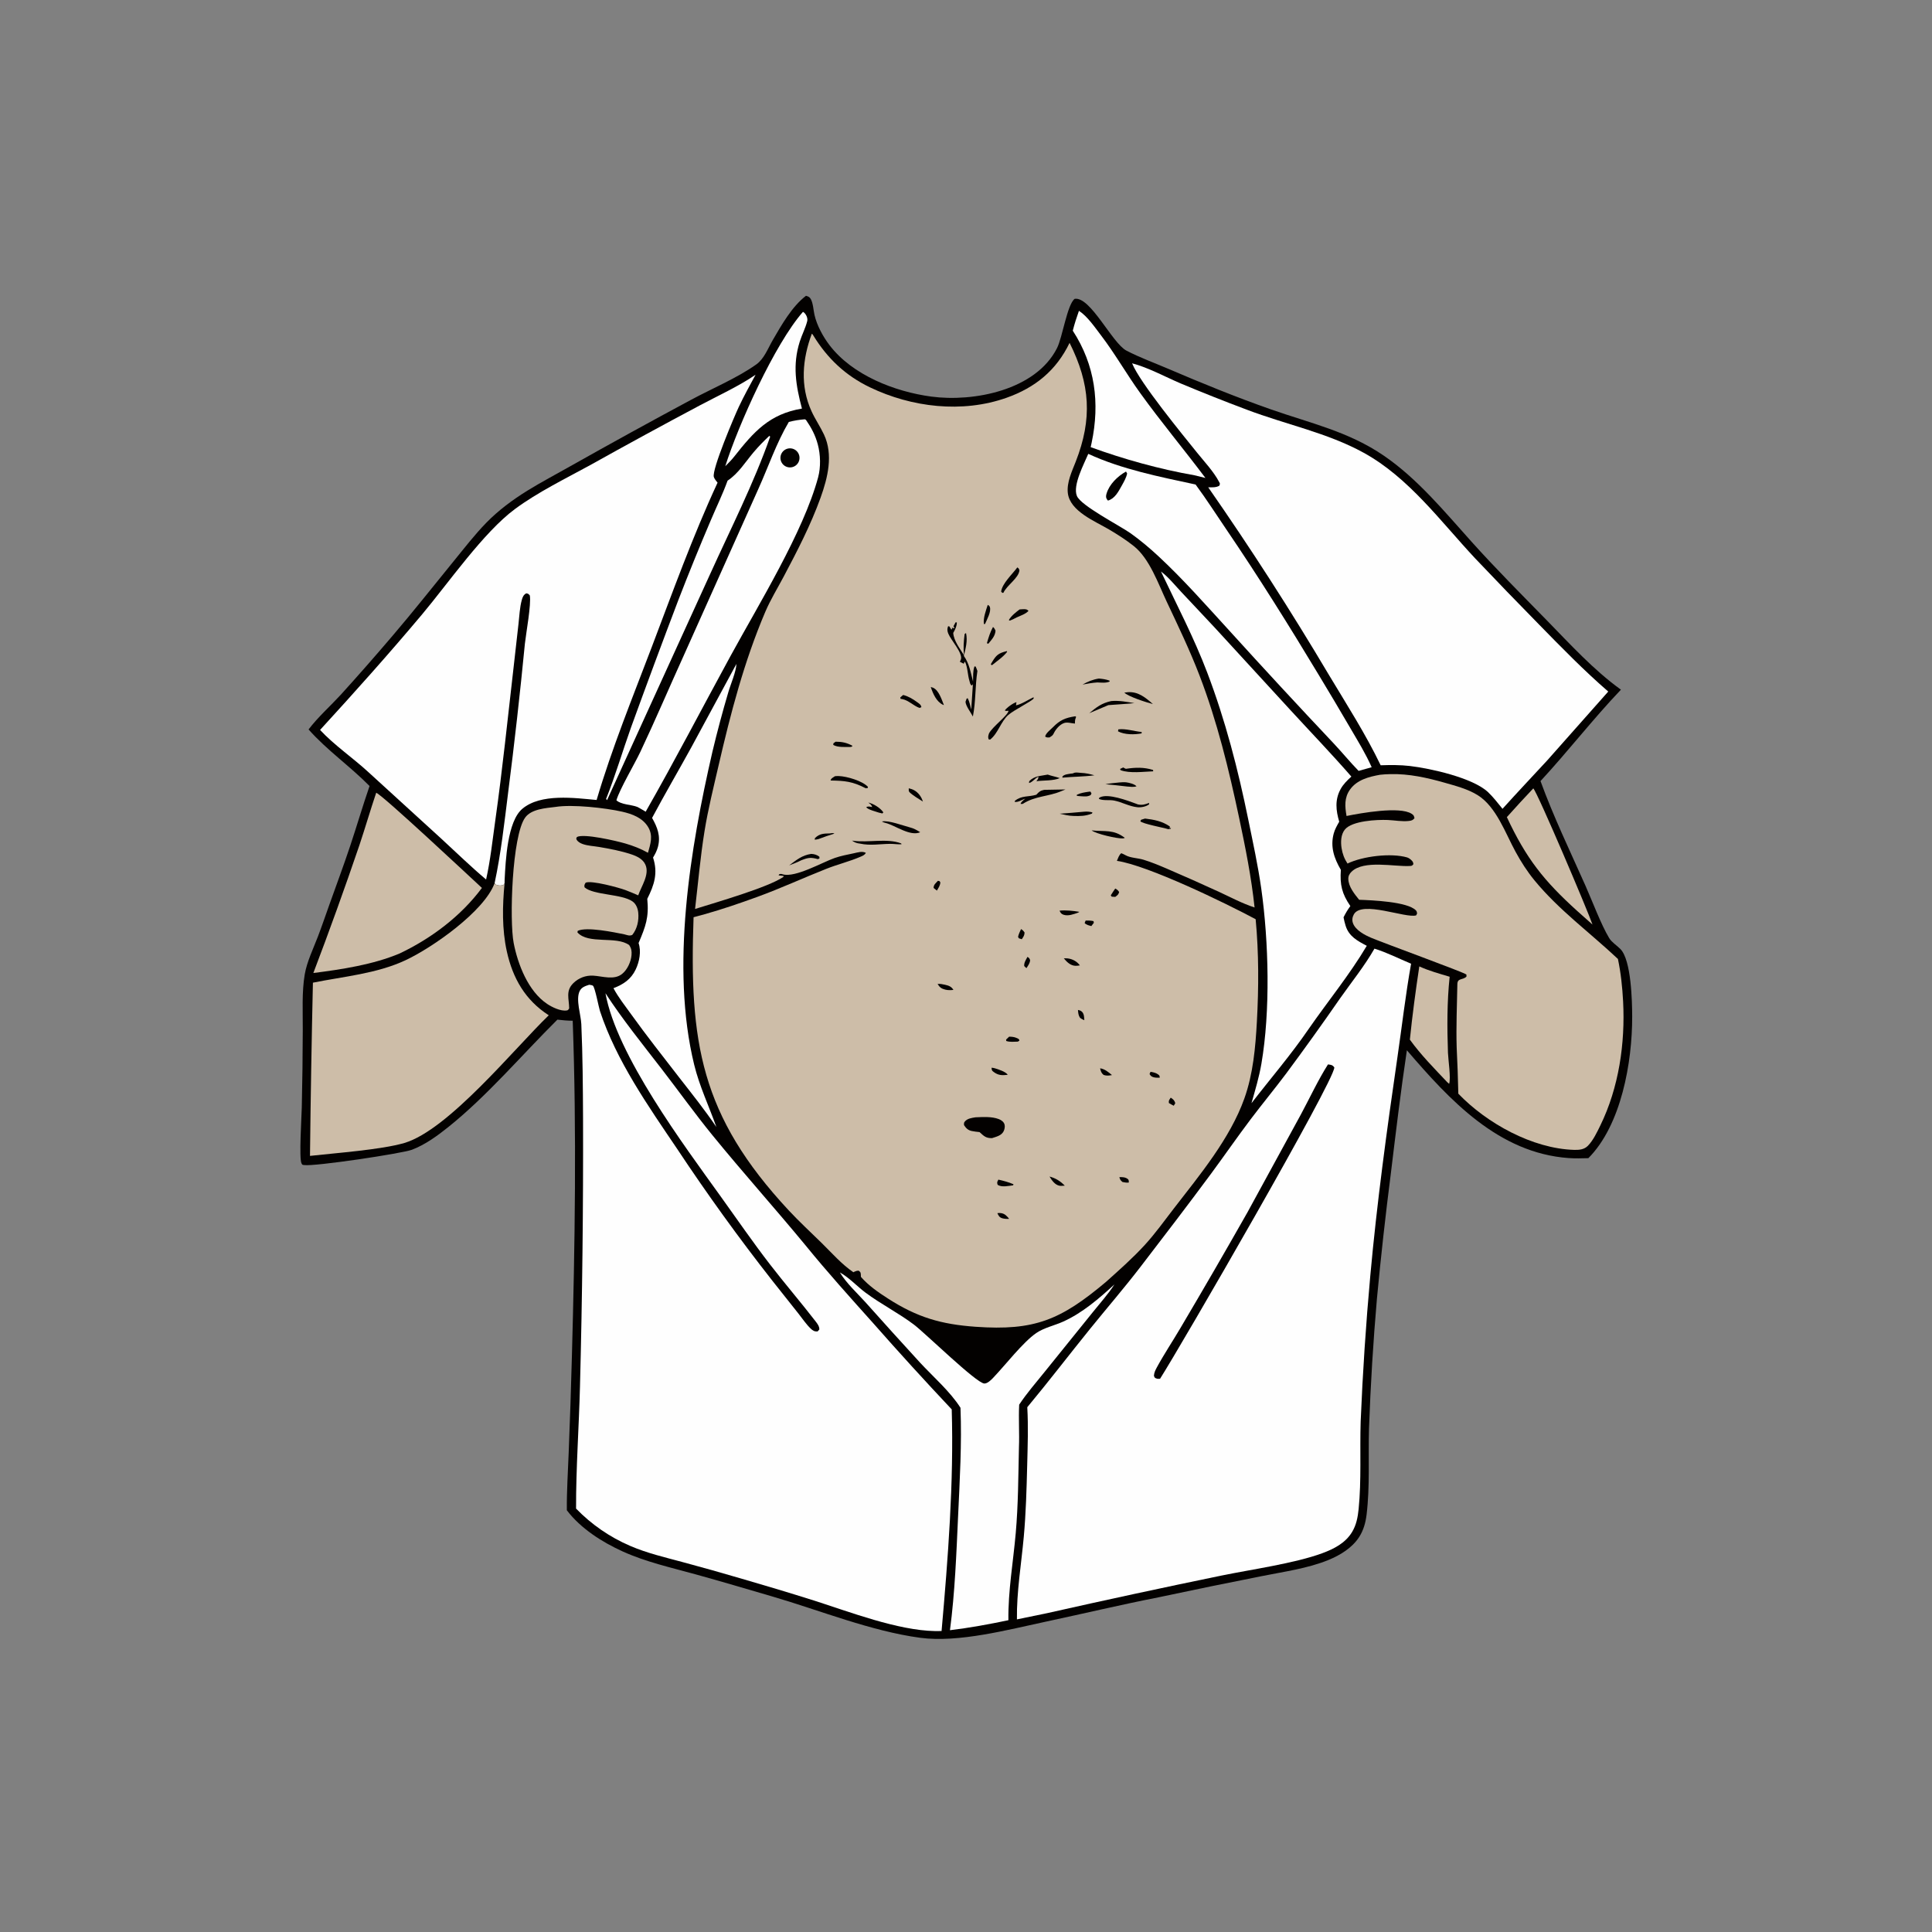 <?xml version="1.0" encoding="utf-8"?>
<!-- Generator: Adobe Illustrator 28.7.6, SVG Export Plug-In . SVG Version: 9.03 Build 56771)  -->
<svg version="1.1" id="Lager_1" xmlns="http://www.w3.org/2000/svg" xmlns:xlink="http://www.w3.org/1999/xlink" x="0px" y="0px"
	 viewBox="0 0 1588 1588" style="enable-background:new 0 0 1588 1588;" xml:space="preserve">
<rect x="0" y="0" width="1588" height="1588" fill="#808080" stroke="none"/>
<path style="fill:#030100;" d="M662.466,243.128c1.818,0.504,3.019,0.989,3.953,2.684c1.959,3.551,2.152,9.087,3.06,13.067
	c1.952,8.579,7.005,17.837,12.322,24.811c18.856,24.73,53.692,38.26,83.612,42.275c34.88,4.682,85.907-5.223,103.394-39.82
	c4.5-8.904,8.385-35.86,14.506-40.517c12.995-2.095,30.781,36.426,42.612,42.595c10.595,5.525,22.626,9.916,33.672,14.644
	c28.07,12.012,56.524,23.646,85.348,33.734c32.437,11.352,63.463,18.079,92.492,37.941c27.794,19.019,49.899,46.039,72.234,70.879
	c19.823,22.049,40.67,42.925,61.39,64.113c19.299,19.736,38.775,41.168,61.25,57.336c-22.942,24.069-43.463,50.679-66.093,75.128
	c10.579,29.109,24.389,57.758,36.981,86.075c5.415,12.18,12.907,32.189,19.482,43.021c2.118,3.492,6.434,6.098,9.284,9.046
	c8.892,9.194,9.571,43.122,9.599,55.463c0.081,37.49-8.985,89.232-36.03,116.349c-5.401,0.136-10.827,0.302-16.223-0.087
	c-57.648-4.155-97.715-47.604-132.936-88.604c-5.023,33.453-9.046,67.187-13.121,100.77c-4.41,34.366-8.239,68.796-11.486,103.292
	c-3.088,35.538-5.262,71.132-6.521,106.781c-0.659,23.412,0.822,47.526-1.985,70.784c-0.8,6.641-2.548,13.014-6.253,18.67
	c-5.77,8.81-15.497,14.724-25.06,18.645c-17.136,7.023-36.872,9.654-54.999,13.318c-28.243,5.575-56.444,11.362-84.6,17.359
	c-31.017,6.093-61.824,13.434-92.739,20.037c-31.108,6.643-71.772,17.477-103.219,13.261
	c-40.466-5.426-82.597-22.599-121.871-34.045c-20.91-6.093-41.824-12.327-62.818-18.119c-20.014-5.522-40.977-10.213-59.934-18.823
	c-16.931-7.69-34.497-18.859-45.861-33.836c-0.132-15.895,0.934-31.84,1.535-47.726c1.051-26.275,1.926-52.556,2.624-78.844
	c2.504-91.185,3.956-184.686,0.664-275.806c-4.243,0.029-8.388-0.428-12.598-0.881c-29.1,28.894-57.902,62.877-89.631,88.258
	c-9.018,7.214-19.025,14.555-29.91,18.671c-8.228,3.109-80.154,13.873-88.565,12.589c-1.563-0.239-1.434,0.025-2.222-1.442
	c-2.1-3.908,0.091-38.712,0.243-46.084c0.484-21.217,0.754-42.436,0.81-63.657c0.081-14.717-0.864-31.11,1.631-45.596
	c1.786-10.365,6.963-20.979,10.731-30.818c3.423-8.935,6.479-17.99,9.698-27c5.682-15.903,11.586-31.77,16.933-47.791
	c5.454-16.339,10.274-32.864,15.894-49.156c-15.982-16.255-35.015-29.438-50.122-46.501c7.655-10.103,17.837-19.169,26.456-28.52
	c14.448-15.938,28.641-32.099,42.581-48.483c17.254-20.158,33.662-41.025,50.446-61.578c8.625-10.561,17.071-21.542,26.594-31.313
	c9.995-10.252,21.698-18.919,33.855-26.433c11.514-7.116,23.573-13.412,35.339-20.107c32.784-18.481,65.758-36.618,98.921-54.41
	c17.223-9.283,38.294-18.094,53.909-29.263c6.364-4.551,9.54-13.216,13.375-19.83C642.312,267.199,650.989,251.878,662.466,243.128z
	"/>
<path style="fill:#CDBDA8;" d="M667.291,274.26c0.927,0.913,0.6,0.482,1.287,1.602c11.517,18.789,26.427,32.856,46.368,42.454
	c34.382,16.547,75.984,21.49,112.353,8.636c23.634-8.352,40.982-22.57,51.839-45.146c17.001,33.932,18.865,62.392,5.02,97.743
	c-3.097,7.906-7.444,16.959-6.47,25.636c1.692,15.075,22.584,23.305,34.024,30.089c6.978,4.139,13.977,8.579,20.31,13.65
	c12.865,10.3,19.937,30.717,26.853,45.397c9.449,20.059,19.073,40.047,27.025,60.76c14.617,38.077,24.172,77.352,32.606,117.163
	c5.189,24.499,10.047,48.703,12.693,73.641c-10.006-3.216-19.512-8.345-29.054-12.747c-14.367-6.612-28.817-13.038-43.35-19.276
	c-6.239-2.66-12.518-5.273-19.011-7.256c-4.431-1.352-10.675-1.428-14.568-3.626c-1.208-0.682-2.304-1.189-3.591-1.697
	c-1.869,1.467-2.652,4.161-3.596,6.285c25.504,3.736,89.442,34.754,114.052,47.976c2.629,27.731,2.54,56.355,1.016,84.14
	c-1.171,21.303-3.081,42.947-10.289,63.181c-11.77,33.045-36.827,63.077-58.051,90.541c-7.799,10.094-15.169,20.448-23.796,29.872
	c-9.95,10.869-20.994,20.596-31.953,30.42c-37.158,31.201-58.534,40.286-107.133,36.834c-28.25-2.005-47.897-7.684-72.016-23.196
	c-7.945-5.11-15.985-10.635-22.225-17.8c-0.017-0.667-0.019-1.335-0.079-1.999c-0.183-1.982-0.341-1.935-1.861-3.151
	c-1.298,0.079-1.991,0.234-3.205,0.797c-0.358,0.166-0.707,0.354-1.061,0.532c-9.655-6.58-17.747-15.888-26.056-24.038
	c-9.002-8.832-18.369-17.462-26.965-26.687c-72.9-78.237-81.931-138.581-78.326-241.078c3.053-0.795,6.098-1.619,9.134-2.472
	c14.407-4.061,28.902-9.022,42.978-14.137c19.305-7.014,38.062-15.689,57.169-23.238c9.086-3.59,18.834-5.958,27.773-9.804
	c1.943-0.836,3.512-1.393,4.555-3.25c-2.97-1.641-6.73-0.341-9.85,0.326c-5.224,1.115-10.733,2.126-15.776,3.894
	c-10.403,3.646-32.2,16.274-42.584,13.44c-1.487-0.406-1.377-0.499-3.002-0.091l-0.518,0.926l3.989,0.45l0.057,0.769
	c-12.71,8.723-55.35,20.954-72.695,26.402c2.5-21.325,4.336-42.666,7.763-63.89c2.925-18.105,7.357-35.796,11.472-53.645
	c9.934-43.091,21.07-85.858,38.474-126.658c4.234-9.923,10.023-19.347,15.08-28.892c11.133-21.011,22.308-42.554,30.375-64.972
	c5.907-16.415,10.589-35.297,2.798-51.893c-3.057-6.51-7.177-12.481-10.187-19.039C657.514,317.286,659.475,295.155,667.291,274.26z
	"/>
<path style="fill:#030100;" d="M801.802,918.366c6.191-0.233,13.264-0.765,19.132,1.465c2.019,0.768,4.097,2.196,4.725,4.379
	c0.512,1.779,0.06,4.1-0.775,5.713c-1.835,3.537-5.991,4.396-9.474,5.555c-5.011,0.119-6.705-1.675-10.278-4.956
	c-2.157-0.242-4.378-0.442-6.499-0.907c-3.055-0.67-4.62-2.332-6.281-4.851c0.026-1.31-0.233-1.835,0.667-2.908
	C795.197,919.26,798.657,918.897,801.802,918.366z"/>
<path style="fill:#030100;" d="M788.938,543.9c0.381-0.724,0.648-1.165,0.899-1.98c1.596-5.193-8.278-15.844-10.387-21.103
	c-0.884-2.201-1.041-3.852-0.15-6.107l1.028,0.154l1.647,2.714l1.279-1.971l-1.106,0.633l2.466,0.022l-0.92-1.548l1.805-3.247
	l0.974,0.175c-0.014,2.908-1.206,5.313-2.546,7.836c-0.133,0.253-0.282,0.496-0.423,0.744c0.481,6.591,5.488,12.898,8.898,18.42
	c-0.744-6.063-0.274-11.477,0.467-17.502l1.152-0.831c1.419,6.518-0.284,12.508-1.779,18.842c4.417,6.107,5.704,13.876,7.544,21.062
	c0.136-4.032-0.194-8.649,1.169-12.468l0.963,0.116c0.565,1.217,1.07,2.379,1.462,3.663c-1.937,12.401-1.261,25.093-3.72,37.428
	c-1.732-3.441-5.794-8.504-6.067-12.11l0.937-2.616l0.851-0.352c1.512,2.784,2.114,6.268,2.925,9.326
	c0.414-6.919,0.868-13.837,1.363-20.752l-1.092,1.073c-1.307-1.394-1.241-1.954-1.709-3.75c-1.551-4.869-1.461-11.471-3.722-15.926
	c-0.177,0.188-0.4,0.341-0.53,0.564c-0.206,0.357-0.309,0.765-0.462,1.148L788.938,543.9z"/>
<path style="fill:#030100;" d="M849.52,573.093l0.088,1.062c-2.104,2.543-16.198,9.458-20.779,13.453
	c-6.211,5.414-8.49,15.295-15.031,20.323l-1.242-0.288c-0.569-2.132-0.296-2.636,0.335-4.79c2.824-5.587,15.486-14.664,16.077-18.66
	c-1.346,0.178-1.785,0.285-3.094-0.195c1.484-2.289,6.915-6.188,9.596-6.865c-0.062,0.496-0.113,0.992-0.186,1.486
	c-0.057,0.388-0.138,0.772-0.206,1.157C839.735,578.784,845.091,575.151,849.52,573.093z"/>
<path style="fill:#030100;" d="M858.279,649.21l17.465-0.313l-1.123,0.465c-0.625,0.253-1.261,0.482-1.88,0.752
	c-11.046,4.806-21.731,3.948-32.14,10.657l-1.738,0.014c0.388-1.749,2.531-3.136,3.844-4.37c-2.717,0.994-5.725,3.103-8.653,2.698
	l0.138-0.887c5.623-4.544,11.161-3.038,17.609-5.004C853.98,650.825,855.061,649.837,858.279,649.21z"/>
<path style="fill:#030100;" d="M944.416,659.983l0.118,1.098c-2.433,1.937-6.707,2.753-9.774,2.411
	c-6.764-0.752-12.356-4.119-18.846-5.449c-4.193-0.861-8.717,0.287-12.676-1.366c0.431-1.264,0.036-0.907,1.073-1.402
	c6.677-3.181,22.247,2.663,29.291,5.263c0.56,0.207,1.118,0.42,1.673,0.64C938.855,661.948,941.059,661.218,944.416,659.983z"/>
<path style="fill:#030100;" d="M883.604,588.782l0.27-0.036l0.622,0.512c-0.603,1.397-0.873,2.469-0.935,3.976l-0.047,1.52
	c-0.934-0.13-1.876-0.239-2.808-0.386c-2.191-0.344-4.051-0.777-6.217-0.009c-3.56,1.265-6.794,5.114-8.359,8.438
	c-0.917,1.946-1.79,2.198-3.526,3.362c-1.681-0.012-2.073,0.216-3.539-0.718c0.448-2.781,4.441-5.701,6.389-7.693
	C871.136,591.931,875.68,589.974,883.604,588.782z"/>
<path style="fill:#030100;" d="M941.166,672.811c7.451,0.907,14.039,2.128,20.329,6.462l0.011,1.839l-0.034,0.051l0.943-0.979
	l-0.078,1.039l-2.143,0.305c-3.967-1.259-20.988-4.376-22.894-6.498l0.64-1.234L941.166,672.811z"/>
<path style="fill:#030100;" d="M686.34,637.981c1.079-0.087,2.086-0.14,3.167-0.102c6.585,0.223,19.354,3.953,23.903,8.869
	l-0.183,0.957l-1.7,0.171c-10.617-5.508-17.03-6.166-28.824-6.336C683.076,639.639,684.795,639.062,686.34,637.981z"/>
<path style="fill:#030100;" d="M700.26,690.896c0.282,0.045,0.563,0.095,0.845,0.135c12.558,1.816,27.849-2.255,39.585,2.196
	l0.354,0.721c-3.226,0.2-6.274-0.377-9.477-0.343c-8.432,0.085-16.204,1.614-24.573-0.178
	C704.11,693.091,702.656,692.551,700.26,690.896z"/>
<path style="fill:#030100;" d="M724.904,675.195c5.555-1.106,17.082,3.345,22.726,4.801c3.427,0.884,5.735,2.121,8.725,4.057
	c-8.289,3.635-20.382-5.55-28.236-7.576C726.858,676.153,726.019,675.933,724.904,675.195z"/>
<path style="fill:#030100;" d="M836.182,466.371c1.327,0.907,1.158,0.932,1.74,2.304c-0.52,6.498-10.317,12.305-13.178,18.564
	l-0.92,0.05l-0.92-1.022C823.644,479.635,832.206,471.839,836.182,466.371z"/>
<path style="fill:#030100;" d="M913.337,576.234c6.442-0.585,12.743,0.65,19.07,1.707c-7.109,0.732-14.279,1.042-21.404,1.636
	c-5.226,2.238-10.464,4.449-15.712,6.633C901.392,581.169,905.507,577.959,913.337,576.234z"/>
<path style="fill:#030100;" d="M923.239,630.8c0.591,0.467,1.473,0.791,2.154,1.123c7.757-1.144,14.788-1.448,22.37,0.951
	l0.09,1.112c-8.073,0.274-19.18,1.878-26.796-0.943l-0.413-1.016L923.239,630.8z"/>
<path style="fill:#030100;" d="M897.264,682.536c11.066,1.175,17.905-1.028,27.256,6.136c-0.62,0.274-0.775,0.391-1.548,0.453
	C918.557,689.474,900.646,685.369,897.264,682.536z"/>
<path style="fill:#030100;" d="M861.18,636.669c3.277,1.186,6.704,1.734,9.94,2.914c-5.688,2.332-13.019,1.693-19.25,2.532
	c0.991-1.284,1.349-1.793,1.796-3.401c-1.783-0.495-5.099,4.564-7.895,4.866l0.211-1.484
	C850.17,637.666,855.557,637.826,861.18,636.669z"/>
<path style="fill:#030100;" d="M924.155,569.298c0.932-0.141,1.864-0.274,2.804-0.346c8.608-0.648,14.6,4.44,20.659,9.731
	C942.648,577.47,927.415,572.609,924.155,569.298z"/>
<path style="fill:#030100;" d="M891.309,667.16c2.233-0.178,4.479-0.037,6.625,0.596l-0.391,0.966
	c-5.435,2.084-9.612,2.146-15.354,1.935c-3.83-0.105-7.437-1.01-11.161-1.836C877.794,668.344,884.555,667.791,891.309,667.16z"/>
<path style="fill:#030100;" d="M742.341,571.232c4.17,1.045,7.883,3.235,11.328,5.77c1.738,1.278,3.294,2.064,3.657,4.229
	l-1.588,0.642c-4.893-1.768-9.188-6.412-14.191-7.242c-0.45-0.074-0.904-0.123-1.357-0.183l-0.199-1.205L742.341,571.232z"/>
<path style="fill:#030100;" d="M880.349,635.85c0.25-0.015,0.499-0.023,0.747-0.048c1.838-0.183-0.09,0.016,2.171-0.681
	c1.234-0.381,3.877,0.07,5.183,0.126c3.962,0.166,7.304,0.912,11.088,2.005c-8.77,1.183-17.575,1.096-26.371,1.937l0.234-1.157
	C875.362,636.33,877.829,636.314,880.349,635.85z"/>
<path style="fill:#030100;" d="M838.045,500.925c1.005-0.104,1.462-0.169,2.545-0.185c2.107-0.031,3.33-0.195,4.776,1.371
	c-2.255,2.559-6.705,3.992-9.79,5.414c-1.804,1.044-3.601,1.825-5.527,2.599l-0.848-0.462
	C831.052,506.308,835.045,503.178,838.045,500.925z"/>
<path style="fill:#030100;" d="M666.785,701.857c2.61,0.143,4.558,0.71,6.678,2.3l0.122,1.372l-1.334,0.631
	c-5.434-1.507-7.754-1.351-12.988,0.693l-0.963,0.385c-3.075,1.633-6.436,2.79-9.675,4.058
	C654.661,706.869,659.183,702.963,666.785,701.857z"/>
<path style="fill:#030100;" d="M920.241,643.116c1.841-0.154,3.644-0.295,5.487-0.074c2.382,0.285,6.941,1.428,8.432,3.275
	c-2.548,0.786-5.117,0.366-7.732,0.163c-5.918-0.791-11.896-1.29-17.837-1.898C912.433,643.824,916.349,643.517,920.241,643.116z"/>
<path style="fill:#030100;" d="M765.047,564.698c0.758,0.209,1.259,0.312,1.949,0.611c4.651,2.021,7.106,9.872,8.846,14.238
	c-0.248-0.085-0.506-0.143-0.743-0.254C769.645,576.748,766.807,570.059,765.047,564.698z"/>
<path style="fill:#030100;" d="M686.802,609.646c5.147-0.014,9.184,0.788,13.715,3.28l0.062,0.501l-1.172,0.529
	c-4.32-0.006-10.804,0.524-14.517-1.666l0.11-1.295L686.802,609.646z"/>
<path style="fill:#030100;" d="M903.192,557.728c3.145,0.281,5.787,0.608,8.756,1.715l0.149,0.754
	c-3.19,1.374-6.757,0.853-10.164,0.735c-4.102,0.237-8.12,1.037-12.161,1.746C894.252,560.166,898.087,558.56,903.192,557.728z"/>
<path style="fill:#030100;" d="M919.213,599.499c6.094-0.785,12.946,1.574,19.138,2.148l0.016,1.168
	c-5.798,1.11-14.065,1.171-19.414-1.701L919.213,599.499z"/>
<path style="fill:#030100;" d="M713.689,659.631c4.277,0.972,9.926,4.407,12.389,8.1l-0.82,0.881l-2.796-0.65
	c-2.667-0.972-8.956-2.379-10.508-4.513c1.515-0.799,2.705-0.529,4.345-0.209c0.183,0.034,0.358,0.101,0.536,0.15
	C716.44,661.441,715.159,660.889,713.689,659.631z"/>
<path style="fill:#030100;" d="M827.089,535.296l0.416-0.118l0.318,0.586c-3.173,4.169-8.278,7.58-12.356,10.903
	c-0.758-0.042-0.349,0.087-1.075-0.704c0.307-0.547,0.614-1.095,0.938-1.633C818.817,538.542,820.534,536.948,827.089,535.296z"/>
<path style="fill:#030100;" d="M820.611,969.594c4.148,0.931,8.523,2.094,12.42,3.798l-0.292,0.87
	c-3.762,0.47-9.511,1.876-12.764-0.464C819.347,971.647,819.611,971.643,820.611,969.594z"/>
<path style="fill:#030100;" d="M870.908,748.504c5.043-0.527,11.285,0.113,16.288,0.991l-1.137,0.679
	c-3.593,1.238-7.993,2.973-11.811,1.721C872.33,751.266,871.634,750.255,870.908,748.504z"/>
<path style="fill:#030100;" d="M814.997,877.626c0.909,0.037,1.717,0.164,2.593,0.417c2.781,0.803,9.323,2.908,10.672,5.393
	c-4.51,0.54-7.638,0.543-11.469-2.309C815.061,879.839,815.273,879.771,814.997,877.626z"/>
<path style="fill:#030100;" d="M811.877,497.172c0.861,0.569,1.338,0.647,1.703,1.69c1.369,3.913-2.443,10.364-3.909,13.98
	l-0.966,0.087C808.03,508.009,810.367,501.831,811.877,497.172z"/>
<path style="fill:#030100;" d="M816.199,515.33c1.127,0.93,1.424,1.706,2.069,2.99c-0.285,4.476-3.08,7.279-5.781,10.615
	l-0.656,0.177l-0.625-0.588C812.538,523.971,813.89,519.498,816.199,515.33z"/>
<path style="fill:#030100;" d="M874.418,787.707c1.104-0.034,2.194-0.085,3.294,0.064c3.968,0.538,7.535,2.5,9.888,5.727
	c-1.203,0.189-2.467,0.395-3.688,0.34C879.839,793.654,876.82,790.667,874.418,787.707z"/>
<path style="fill:#030100;" d="M746.959,647.942c1.537,0.354,3.046,0.825,4.437,1.591c3.457,1.904,6.079,5.573,7.163,9.305
	c-3.066-1.963-8.497-5.155-10.972-7.675C746.669,650.226,746.998,649.182,746.959,647.942z"/>
<path style="fill:#030100;" d="M894.623,650.798l1.65-0.16l0.873,1.548l-0.741,1.379c-2.915,1.464-4.845,1.037-7.991,0.898
	c-1.098,0.043-2.328-0.245-3.419-0.397l0.198-0.882C888.32,651.746,891.26,651.311,894.623,650.798z"/>
<path style="fill:#030100;" d="M770.646,808.742c2.064-0.166,3.998,0.177,6.003,0.648c3.243,0.763,5.301,1.428,7.017,4.258
	c-2.407,0.264-4.449,0.336-6.822-0.254C773.761,812.626,772.238,811.434,770.646,808.742z"/>
<path style="fill:#030100;" d="M682.145,685.023c1.557-0.194,2.281-0.591,3.708,0.149c-4.392,1.317-8.652,2.807-12.933,4.443
	c-1.236,0.34-2.044,0.482-3.289,0.557l0.219-1.304C673.621,685.14,677.149,685.117,682.145,685.023z"/>
<path style="fill:#030100;" d="M862.657,967.054c5.103,1.374,8.862,3.731,12.544,7.492c-0.276,0.015-0.552,0.028-0.828,0.047
	c-1.185,0.082-2.444,0.234-3.621-0.003C867.028,973.84,864.456,970.076,862.657,967.054z"/>
<path style="fill:#030100;" d="M829.447,852.09c2.081,0.011,4.248,0.192,6.16,1.076c1.337,0.619,1.844,0.613,2.348,2.066
	l-1.298,0.924c-3.128,0.078-6.577,0.504-9.568-0.526l-0.135-1.146L829.447,852.09z"/>
<path style="fill:#030100;" d="M916.679,730.312c1.543,0.856,2.25,1.417,3.21,2.905c-0.724,2.325-1.349,2.522-3.218,3.981
	l-2.901-0.186l-0.772-1.078C914.164,734.012,915.406,732.163,916.679,730.312z"/>
<path style="fill:#030100;" d="M904.225,878.113c3.542,0.358,7.132,3.283,9.753,5.561c-2.622,0.453-4.311,0.699-6.873-0.118
	C905.124,881.889,904.827,880.505,904.225,878.113z"/>
<path style="fill:#030100;" d="M839.239,763.667c1.438,0.799,2.008,1.479,2.914,2.843c-0.18,2.602-0.898,3.347-2.3,5.493
	l-2.433-0.791l-0.625-1.241C837.333,767.716,838.268,765.754,839.239,763.667z"/>
<path style="fill:#030100;" d="M945.66,880.976c1.906,0.265,4.476,0.833,6.028,1.996c1.4,1.048,1.413,1.039,1.568,2.833
	c-1.467,0.014-3.123,0.078-4.558-0.242c-1.98-0.442-2.801-1.051-3.824-2.734L945.66,880.976z"/>
<path style="fill:#030100;" d="M770.942,723.952l1.365,0.333l0.616,1.045c-0.216,2.61-1.554,4.489-2.858,6.681
	c-0.917-0.695-1.797-1.439-2.691-2.163C767.344,727.069,769.149,725.993,770.942,723.952z"/>
<path style="fill:#030100;" d="M844.536,786.497c1.524,1.037,1.585,1.068,2.176,2.808c-0.287,2.582-1.653,4.336-3.041,6.443
	c-0.658-0.503-1.234-1.145-1.825-1.724C841.591,791.246,843.269,788.869,844.536,786.497z"/>
<path style="fill:#030100;" d="M819.778,997.146c1.01-0.14,1.948-0.185,2.968-0.037c3.221,0.468,4.784,2.363,6.73,4.728
	c-1.768,0.095-4.061,0.02-5.753-0.515C821.34,1000.569,820.811,999.251,819.778,997.146z"/>
<path style="fill:#030100;" d="M886.034,830.125c1.346,0.25,2.567,0.654,3.517,1.718c1.565,1.752,1.549,4.455,1.706,6.67
	c-1.441-0.473-2.283-1.048-3.522-1.895C886.321,834.422,886.233,832.642,886.034,830.125z"/>
<path style="fill:#030100;" d="M920.05,967.533c2.325-0.088,5.073,0.023,6.94,1.582c1.025,0.856,0.741,1.634,0.845,2.867
	c-1.907,0.233-3.326-0.07-5.189-0.44C920.86,970.05,920.762,969.766,920.05,967.533z"/>
<path style="fill:#030100;" d="M892.343,756.633c2.23-0.019,4.243-0.026,6.437,0.479l0.318,1.358l-2.067,2.719
	c-2.062-0.572-4.007-0.881-5.522-2.506L892.343,756.633z"/>
<path style="fill:#030100;" d="M962.278,902.215c2.002,1.275,3.114,2.283,3.744,4.539l-1.264,2.104
	c-1.402-0.67-2.666-1.427-4.001-2.221C960.438,904.44,961.115,904.042,962.278,902.215z"/>
<path style="fill:#FEFEFE;" d="M484.319,809.419c0.729,0.102,2.408,0.347,2.981,0.743c1.712,1.185,4.81,17.724,5.814,20.777
	c13.484,40.996,39.668,78.124,63.617,113.596c24.625,37.137,50.694,73.23,78.208,108.28l21.363,26.93
	c3.25,4.085,6.245,8.638,10.019,12.267c1.867,1.796,3.106,2.486,5.687,2.376l1.455-1.653c0.002-2.697-1.554-4.648-3.181-6.754
	c-12.149-15.715-25.156-30.846-37.319-46.6c-14.104-18.268-27.141-37.229-40.591-55.965c-30.314-42.23-85.52-116.023-94.716-167.023
	c14.005,21.509,30.381,41.773,46.062,62.074c13.977,18.097,27.362,36.826,41.798,54.54c25.037,30.722,51.581,60.29,76.82,90.882
	c17.665,21.728,36.503,42.612,55.181,63.469c21.181,24.064,42.765,47.761,64.752,71.093c1.782,60.081-3.052,122.309-8.352,182.172
	c-1.771,0.049-3.542,0.059-5.314,0.031c-30.81-0.543-69.984-15.661-99.605-25.121c-19.776-6.232-39.625-12.223-59.548-17.973
	c-16.057-4.724-32.168-9.254-48.334-13.591c-14.483-3.909-29.401-7.372-43.195-13.352c-2.08-0.893-4.137-1.838-6.171-2.833
	c-2.033-0.995-4.04-2.039-6.022-3.134c-1.981-1.095-3.934-2.238-5.859-3.429c-1.925-1.192-3.82-2.431-5.684-3.716
	c-1.863-1.285-3.693-2.616-5.491-3.992c-1.798-1.375-3.56-2.794-5.287-4.258c-1.728-1.463-3.418-2.968-5.071-4.514
	c-1.652-1.547-3.265-3.134-4.84-4.761c-0.091-33.487,2.397-67.221,3.226-100.737c1.9-73.395,2.737-146.803,2.509-220.222
	c-0.133-25.702-0.279-51.57-1.417-77.25c-0.34-7.665-4.672-20.071-1.422-27.022C477.967,811.381,481.071,810.469,484.319,809.419z"
	/>
<path style="fill:#FEFEFE;" d="M1129.722,779.738c10.133,3.114,20.304,8.29,30.119,12.392c-4.556,25.485-7.529,51.488-11.265,77.119
	c-8.661,59.422-16.82,119.371-22.258,179.176c-3.63,39.933-6.273,79.932-7.931,119.996c-0.76,23.773,0.696,48.328-1.672,71.949
	c-0.668,6.665-1.894,13.136-5.439,18.952c-5.508,9.036-14.859,13.81-24.471,17.351c-22.77,8.394-58.442,13.335-83.356,18.465
	c-47.632,9.808-95.168,20.061-142.608,30.759c-8.32,1.757-16.649,3.473-24.987,5.147c-0.316-22.573,3.587-45.347,5.626-67.812
	c1.783-19.651,2.312-39.219,2.808-58.93c0.4-15.917,0.974-31.721,0.071-47.632c17.589-21.143,34.366-43.091,51.667-64.482
	c13.803-17.069,28.197-33.724,41.562-51.138c19.358-25.222,38.736-50.505,57.639-76.068c11.041-14.934,21.591-30.244,32.786-45.062
	c9.551-12.643,19.647-24.876,29.159-37.548c15.169-20.437,29.998-41.118,44.485-62.044
	C1110.992,807.096,1121.714,793.788,1129.722,779.738z"/>
<path style="fill:#030100;" d="M1091.524,874.891c0.338,0.043,0.676,0.071,1.011,0.129c2.202,0.374,2.898,0.543,4.213,2.359
	c-0.005,11.159-126.23,229.19-143.242,255.882c-1.326,0.119-2.036,0.153-3.315-0.337c-1.296-0.496-1.163-0.892-1.729-2.059
	c0.15-2.559,1.129-4.589,2.345-6.828c5.981-11.02,13.126-21.703,19.488-32.538c18.638-31.49,36.978-63.152,55.021-94.986
	l43.927-80.461C1076.598,902.401,1083.243,887.99,1091.524,874.891z"/>
<path style="fill:#FEFEFE;" d="M263.079,599.974c28.669-31.302,56.688-62.618,83.989-95.144
	c21.425-25.524,50.349-67.323,76.257-86.475c18.795-13.893,41.348-24.856,61.871-36.099c29.77-16.63,59.713-32.945,89.828-48.944
	c15.259-8.129,31.719-15.565,46.016-25.291c-4.716,8.708-9.539,17.395-13.755,26.358c-3.629,7.718-22.289,51.629-20.555,57.639
	c0.461,1.593,2.07,3.444,3.07,4.71c-20.436,44.046-36.93,89.941-54.156,135.29c-15.734,41.419-32.704,83.021-45.254,125.529
	c-18.087-1.67-45.873-5.536-61.021,7.208c-12.369,10.406-13.754,42.626-14.582,58.299c-0.053,1.006-0.06,2-0.062,3.008l-0.934,1.371
	c-1.334,0.305-2.371,0.568-3.744,0.355c-2.011-0.31-2.318-0.36-3.503-1.886c5.209-24.311,8.013-49.567,11.093-74.233
	c5.225-40.804,9.827-81.678,13.805-122.622c0.915-8.528,5.344-32.429,4.043-39.63c-1.189-1.337-1.189-1.414-2.936-1.729
	c-2.269,1.238-3.008,3.091-3.664,5.469c-1.714,6.226-1.991,13.343-2.723,19.78l-4.006,35.502
	c-4.849,41.883-9.106,83.811-15.001,125.563c-2.29,16.222-4.026,32.923-7.603,48.902c-12.665-10.63-24.539-22.272-36.72-33.453
	l-60.276-55.03C289.87,622.784,274.754,612.507,263.079,599.974z"/>
<path style="fill:#FEFEFE;" d="M930.526,298.61c13.289,3.522,27.005,11.024,39.724,16.471c18.082,7.585,36.304,14.817,54.666,21.695
	c31.778,12.077,66.045,18.91,95.966,35.37c37.145,20.434,63.24,56.516,91.664,86.857c17.414,18.35,34.988,36.545,52.721,54.585
	c18.476,18.876,36.64,37.533,56.626,54.832l-50.234,56.668c-12.226,13.25-24.609,26.313-36.683,39.709
	c-3.804-4.635-7.557-9.618-11.924-13.726c-12.519-11.776-47.219-19.474-64.214-21.466c-8.044-0.943-15.945-0.848-24.014-0.594
	c-12.257-25.552-28.061-50.18-42.644-74.466c-31.154-52.528-64.178-103.853-99.072-153.975c2.909-0.017,6.625,0.248,9.132-1.374
	c0.668-1.779,0.575-1.607-0.264-3.201c-4.413-8.388-12.105-16.545-18.049-23.931C972.046,357.303,936.737,314.286,930.526,298.61z"
	/>
<path style="fill:#CDBDA8;" d="M1134.328,636.81c2.824-0.346,5.69-0.448,8.534-0.524c15.097-0.406,30.214,2.965,44.654,7.09
	c9.041,2.584,19.065,5.195,27.072,10.207c15.332,9.601,22.774,31.284,31.107,46.518c4.556,8.331,9.545,16.167,15.574,23.517
	c19.889,24.243,45.831,43.184,68.57,64.577c2.411,11.403,3.657,23.297,4.265,34.932c1.796,34.433-3.498,70.811-18.707,101.918
	c-2.711,5.544-5.822,12.175-10.161,16.658c-3.066,3.168-7.174,3.559-11.395,3.432c-34.266-1.022-71.793-21.836-95.186-46.186
	c-0.267-12.625-0.714-25.244-1.342-37.857c-0.549-17.398,0.273-34.751,0.555-52.141c0.085-5.314,4.37-3.126,7.493-6.25l-0.048-1.67
	c-1.98-1.864-67.672-25.715-78.32-30.241c-5.349-2.273-12.867-6.212-14.949-12.034c-0.881-2.466-0.505-4.93,0.741-7.191
	c6.447-11.688,42.668,3.416,51.208,0.825l0.782-1.558c-0.231-1.13-0.16-1.706-1.013-2.585c-6.94-7.161-36.108-8.279-46.631-8.68
	c-3.81-4.748-8.743-10.7-8.891-17.108c-0.056-2.422,0.904-4.243,2.594-5.913c10.099-9.974,35.522-4.02,47.942-4.747
	c1.777-0.104,1.883-0.192,2.942-1.492c-0.084-0.457-0.102-0.934-0.253-1.374c-0.546-1.603-3.198-3.688-4.807-4.154
	c-13.352-3.877-36.534-1.045-49.097,5.007c-2.618-3.981-4.125-7.951-4.868-12.684c-0.78-4.969-0.626-11.145,2.697-15.252
	c5.866-7.25,26.398-8.227,35.191-7.87c5.66,0.229,11.992,1.5,17.612,0.775c2.14-0.276,3.083-0.608,4.437-2.261
	c-0.49-1.977-0.563-2.461-2.401-3.638c-9.824-6.29-41.88-0.523-53.453,1.847c-1.357-7.803-1.977-15.045,2.931-21.835
	C1115.462,640.912,1125.202,638.442,1134.328,636.81z"/>
<path style="fill:#CDBDA8;" d="M257.198,807.71c25.293-5.119,52.214-7.34,75.862-18.333c22.351-10.389,64.961-40.284,73.484-63.474
	c1.185,1.526,1.492,1.576,3.503,1.886c1.372,0.212,2.41-0.05,3.744-0.355l0.934-1.371c-1.786,18.485-2.171,37.682,1.844,55.891
	c4.899,22.216,15.219,40.18,34.487,52.558c-28.168,27.151-82.431,94.271-118.706,104.957c-18.839,5.552-56.674,8.281-77.553,10.61
	C255.317,902.619,256.118,855.162,257.198,807.71z"/>
<path style="fill:#FEFEFE;" d="M954.246,469.733c6.048,4.497,11.286,11.089,16.466,16.59l27.985,29.824l62.458,68.052
	c16.576,18.034,33.496,35.629,49.593,54.106c-3.457,3.199-6.633,6.212-8.911,10.416c-4.758,8.777-3.768,17.499-1.07,26.67
	c-1.759,3.097-3.556,6.177-4.502,9.64c-3.005,10.993,0.335,20.496,5.839,29.933c-0.85,12.336,0.831,19.535,7.807,29.781
	c-2.235,2.991-3.925,5.915-5.595,9.235c0.43,2.331,0.996,4.629,1.698,6.895c2.754,8.855,9.754,12.482,17.403,16.519
	c-13.989,23.626-31.958,45.561-47.638,68.159c-14.453,21.177-31.46,40.898-47.131,61.204c3.075-10.813,6.265-21.383,8.171-32.495
	c7.416-43.249,6.05-100.133-0.123-143.835c-2.697-19.098-6.845-37.981-10.7-56.869c-8.425-41.28-18.741-81.342-33.74-120.8
	C981.406,524.213,967.285,497.267,954.246,469.733z"/>
<path style="fill:#FEFEFE;" d="M894.505,373.042c27.571,12.743,58.681,18.839,88.199,25.203
	c8.766,11.854,16.727,24.313,25.014,36.506c26.709,39.298,51.729,79.345,76.235,120.037c8.874,14.667,17.627,29.406,26.261,44.217
	c6.052,10.356,12.384,20.622,17.227,31.617c-3.589,0.98-7.171,1.983-10.747,3.01c-7.127-7.32-13.65-15.32-20.662-22.771
	c-28.897-30.619-57.487-61.522-85.771-92.709c-18.75-20.484-37.507-41.801-57.837-60.728c-7.276-6.774-15.17-13.45-23.283-19.192
	c-8.805-6.234-40.633-22.483-43.984-30.586C881.534,398.89,891.076,381.245,894.505,373.042z"/>
<path style="fill:#030100;" d="M925.525,387.578l0.913,1.631c-0.734,3.486-2.629,6.757-4.348,9.85
	c-2.771,4.981-5.742,10.798-11.427,12.401c-0.461-0.568-0.842-0.979-1.165-1.662c-0.627-1.334-0.366-2.715,0.026-4.061
	C911.763,398.054,918.718,391.354,925.525,387.578z"/>
<path style="fill:#CDBDA8;" d="M456.604,663.246c13.89-2.236,41.038,0.803,54.697,3.897c8.335,1.887,16.951,5.034,21.521,12.8
	c4.142,7.039,1.827,13.727-0.219,20.993c-5.939-3.337-12.142-5.753-18.684-7.65c-7.428-2.154-34.123-8.382-39.727-5.314
	c-0.49,1.31-0.777,1.123-0.237,2.148c0.955,1.814,3.074,2.939,4.949,3.613c4.1,1.473,8.976,1.667,13.271,2.387
	c8.909,1.49,18.282,3.263,26.854,6.139c4.544,1.524,9.402,3.833,11.463,8.458c3.604,8.086-3.319,17.623-5.911,25.206
	c-3.444-1.472-6.898-2.995-10.407-4.302c-5.358-1.994-28.162-8.261-32.822-6.091c-1.005,1.754-1.193,1.821-0.904,3.79
	c7.254,6.532,30.766,5.33,39.541,11.685c2.869,2.078,4.269,5.704,4.609,9.12c0.634,6.4-0.83,13.344-4.941,18.353
	c-2.408,1.006-4.074,0.081-6.569-0.526c-8.427-1.69-30.798-6.377-38.22-2.864l-0.278,1.259c8.973,10.175,32.026,2.65,42.568,10.48
	c1.821,2.711,2.18,4.905,1.915,8.166c-0.451,5.513-3.39,12.006-7.746,15.518c-6.625,5.339-16.1,1.858-23.758,1.411
	c-0.749-0.044-1.497-0.049-2.247-0.014c-0.75,0.034-1.495,0.108-2.238,0.222c-0.741,0.113-1.475,0.264-2.201,0.454
	c-0.726,0.19-1.44,0.418-2.142,0.684c-0.701,0.266-1.386,0.567-2.056,0.904c-0.67,0.338-1.32,0.71-1.951,1.117
	c-0.631,0.406-1.238,0.845-1.824,1.315c-0.584,0.469-1.142,0.969-1.675,1.498c-6.555,6.428-3.443,12.882-3.413,20.768
	c-0.676,0.906-0.74,1.461-1.946,1.658c-5.012,0.82-12.142-2.684-16.178-5.381c-15.567-10.403-24.088-32.485-27.497-50.085
	c-3.573-18.443-1.383-88.092,9.443-103.062C436.786,664.896,448.646,664.246,456.604,663.246z"/>
<path style="fill:#FEFEFE;" d="M690.336,1045.879c7.535,4.148,14.138,11.435,21.076,16.61c12.746,9.505,27.138,16.708,39.814,26.293
	c9.238,6.983,51.256,48.097,57.795,48.398c2.677,0.122,5.781-3.112,7.479-4.888c9.799-10.243,24.307-29.071,35.204-36.57
	c6.367-4.381,15.151-6.254,22.224-9.453c15.76-7.129,29.437-18.918,42.057-30.527c-4.995,7.834-11.642,15.149-17.448,22.421
	l-40.011,49.59c-7.051,8.793-14.608,17.396-20.813,26.803c-0.609,11.705,0.285,23.568-0.205,35.339
	c-0.523,23.462-0.569,46.881-2.627,70.274c-2.103,23.911-6.333,47.487-6.032,71.554c-16.024,3.359-31.764,6.262-48.026,8.228
	c4.102-31.183,5.262-62.882,6.704-94.285c1.349-29.401,3.1-59.098,1.942-88.531c-8.438-13.318-22.37-25.42-33.152-37.024
	c-15.176-16.555-30.237-33.213-45.185-49.973C704.268,1062.571,695.558,1054.604,690.336,1045.879z"/>
<path style="fill:#FEFEFE;" d="M661.505,344.635l0.974,0.523c4.446,6.501,7.67,12.49,9.711,20.147
	c2.253,8.456,2.532,18.608,0.253,27.073c-12.068,44.8-49.006,104.673-71.935,146.691c-23.302,42.699-45.678,85.849-69.798,128.107
	c-2.187-1.377-4.479-2.61-6.727-3.883c-5.012-2.027-13.445-1.813-17.334-5.51c2.76-9.294,14.776-29.433,19.746-39.941
	c12.319-26.051,23.671-52.763,35.596-79.021l61.179-136.622c8.366-18.468,14.867-37.907,25.203-55.401
	C652.796,345.671,656.953,344.993,661.505,344.635z"/>
<path style="fill:#030100;" d="M646.473,369.051c0.12-0.047,0.241-0.09,0.363-0.132c0.121-0.04,0.243-0.078,0.367-0.112
	c0.124-0.035,0.249-0.067,0.374-0.096c0.125-0.028,0.251-0.053,0.377-0.076c0.127-0.023,0.254-0.042,0.381-0.057
	c0.127-0.017,0.255-0.029,0.383-0.039c0.128-0.01,0.256-0.017,0.385-0.02c0.128-0.004,0.257-0.005,0.386-0.002
	c0.128,0.002,0.256,0.008,0.385,0.017c0.128,0.009,0.256,0.022,0.383,0.037c0.127,0.016,0.254,0.034,0.381,0.056
	c0.126,0.022,0.252,0.046,0.378,0.073c0.125,0.028,0.25,0.059,0.374,0.093c0.124,0.034,0.247,0.071,0.369,0.112
	c0.122,0.039,0.243,0.082,0.363,0.129c0.12,0.046,0.238,0.094,0.355,0.146c0.118,0.052,0.234,0.107,0.349,0.164
	s0.229,0.118,0.341,0.181c0.112,0.063,0.222,0.129,0.33,0.197c0.109,0.068,0.216,0.139,0.321,0.212
	c0.105,0.074,0.209,0.151,0.31,0.23s0.201,0.16,0.298,0.243c0.097,0.084,0.192,0.17,0.285,0.259
	c0.093,0.088,0.184,0.178,0.273,0.271s0.175,0.188,0.259,0.285c0.085,0.097,0.166,0.196,0.245,0.298
	c0.08,0.1,0.157,0.203,0.231,0.309c0.073,0.104,0.145,0.211,0.214,0.319c0.068,0.109,0.134,0.219,0.198,0.33
	c0.063,0.112,0.124,0.225,0.181,0.34c0.058,0.115,0.113,0.231,0.166,0.349c0.052,0.117,0.101,0.235,0.147,0.355
	c0.047,0.12,0.09,0.241,0.13,0.363c0.04,0.122,0.078,0.245,0.112,0.368c0.034,0.124,0.066,0.249,0.095,0.374
	c0.028,0.126,0.053,0.252,0.074,0.378c0.023,0.126,0.042,0.253,0.057,0.381c0.015,0.127,0.028,0.255,0.037,0.383
	c0.01,0.128,0.017,0.256,0.02,0.385c0.003,0.128,0.003,0.256,0,0.385c-0.003,0.129-0.009,0.258-0.019,0.386
	c-0.009,0.128-0.022,0.256-0.039,0.383c-0.016,0.127-0.034,0.254-0.056,0.381c-0.022,0.126-0.047,0.252-0.074,0.377
	c-0.029,0.125-0.06,0.25-0.095,0.374c-0.034,0.124-0.071,0.247-0.112,0.369c-0.04,0.122-0.084,0.243-0.13,0.363
	c-0.047,0.12-0.096,0.238-0.147,0.355c-0.052,0.118-0.106,0.234-0.164,0.349s-0.118,0.228-0.181,0.34
	c-0.064,0.112-0.13,0.222-0.198,0.33c-0.069,0.109-0.141,0.215-0.214,0.319c-0.074,0.105-0.151,0.209-0.231,0.31
	c-0.079,0.1-0.16,0.199-0.243,0.296c-0.085,0.098-0.171,0.193-0.259,0.285c-0.089,0.093-0.18,0.184-0.273,0.273
	c-0.093,0.088-0.188,0.174-0.285,0.259c-0.098,0.084-0.198,0.165-0.299,0.243s-0.204,0.155-0.309,0.23
	c-0.105,0.073-0.212,0.144-0.321,0.212c-0.109,0.069-0.219,0.135-0.33,0.198c-0.113,0.063-0.226,0.123-0.341,0.18
	c-0.115,0.058-0.231,0.113-0.347,0.164c-0.118,0.053-0.237,0.102-0.357,0.147s-0.24,0.088-0.361,0.129
	c-0.122,0.04-0.244,0.077-0.367,0.11c-0.124,0.034-0.248,0.065-0.372,0.093c-0.125,0.028-0.251,0.053-0.377,0.074
	c-0.126,0.022-0.253,0.04-0.38,0.056c-0.127,0.016-0.255,0.028-0.383,0.037c-0.127,0.009-0.255,0.016-0.383,0.019
	c-0.128,0.003-0.256,0.003-0.383,0c-0.128-0.004-0.256-0.011-0.385-0.02c-0.127-0.009-0.254-0.022-0.381-0.037
	c-0.127-0.017-0.254-0.036-0.38-0.057c-0.126-0.022-0.252-0.047-0.377-0.074c-0.124-0.028-0.248-0.059-0.372-0.095
	c-0.123-0.034-0.245-0.071-0.366-0.112c-0.122-0.04-0.243-0.083-0.363-0.129c-0.119-0.046-0.237-0.096-0.354-0.147
	s-0.233-0.107-0.347-0.164s-0.227-0.118-0.338-0.181c-0.112-0.063-0.222-0.129-0.33-0.197c-0.108-0.068-0.213-0.139-0.318-0.212
	c-0.105-0.074-0.208-0.151-0.309-0.23c-0.101-0.079-0.201-0.16-0.298-0.243c-0.096-0.084-0.191-0.17-0.284-0.257
	c-0.093-0.088-0.184-0.178-0.271-0.271c-0.088-0.093-0.174-0.188-0.258-0.284c-0.084-0.097-0.165-0.196-0.243-0.298
	c-0.08-0.1-0.156-0.203-0.23-0.309c-0.073-0.104-0.145-0.21-0.214-0.318c-0.068-0.109-0.134-0.218-0.197-0.329
	c-0.063-0.112-0.124-0.225-0.181-0.34c-0.058-0.114-0.113-0.229-0.164-0.346c-0.052-0.118-0.101-0.236-0.147-0.355
	c-0.047-0.119-0.09-0.239-0.13-0.361c-0.04-0.122-0.078-0.244-0.112-0.368c-0.034-0.123-0.065-0.247-0.093-0.372
	c-0.028-0.125-0.053-0.251-0.076-0.377c-0.022-0.126-0.04-0.252-0.056-0.378c-0.017-0.127-0.029-0.255-0.039-0.383
	c-0.009-0.127-0.016-0.255-0.02-0.383c-0.003-0.128-0.003-0.256,0-0.383c0.003-0.128,0.009-0.256,0.019-0.385
	c0.009-0.127,0.022-0.254,0.037-0.382c0.014-0.127,0.033-0.254,0.054-0.38c0.022-0.126,0.047-0.252,0.074-0.377
	c0.028-0.125,0.059-0.249,0.093-0.372c0.034-0.124,0.071-0.247,0.11-0.368c0.04-0.122,0.083-0.243,0.129-0.363
	c0.045-0.119,0.094-0.237,0.146-0.354c0.052-0.118,0.106-0.234,0.164-0.349c0.057-0.114,0.117-0.226,0.18-0.338
	c0.062-0.112,0.127-0.222,0.195-0.33s0.139-0.215,0.212-0.319s0.149-0.207,0.228-0.309c0.079-0.101,0.16-0.201,0.243-0.298
	c0.083-0.097,0.169-0.192,0.257-0.285c0.088-0.093,0.178-0.184,0.27-0.271c0.092-0.089,0.187-0.175,0.284-0.259
	c0.096-0.084,0.195-0.165,0.296-0.245c0.1-0.079,0.203-0.155,0.307-0.229s0.21-0.146,0.318-0.214
	c0.109-0.069,0.218-0.135,0.329-0.198c0.112-0.064,0.224-0.125,0.338-0.183c0.115-0.058,0.231-0.113,0.347-0.164
	C646.236,369.148,646.354,369.098,646.473,369.051z"/>
<path style="fill:#CDBDA8;" d="M309.229,651.592c5.829,2.411,76.69,68.818,86.878,78.237
	c-17.263,23.216-41.664,41.556-67.661,53.892c-21.712,9.132-47.602,13.105-70.888,16.036
	c13.254-34.837,25.886-69.899,37.896-105.185C300.218,680.301,304.41,665.841,309.229,651.592z"/>
<path style="fill:#FEFEFE;" d="M605.294,545.716c-0.189,6.346-4.845,16.911-6.687,23.34c-4.767,16.126-9.103,32.366-13.008,48.722
	c-18.302,79.363-34.585,177.319-15.016,257.358c4.362,17.84,12.156,34,18.24,51.211c-9.469-13.961-20.005-27.168-30.37-40.466
	c-13.346-17.271-26.923-34.433-39.659-52.157c-5-6.958-10.536-13.943-14.568-21.49c8.131-3.084,14.447-7.302,18.297-15.404
	c3.049-6.417,4.686-14.866,2.359-21.687c5.825-13.78,8.633-21.045,7.147-36.356c5.77-11.502,8.937-21.156,4.742-33.928
	c1.684-2.751,3.191-5.665,4.023-8.794c2.38-8.962-0.481-16.091-4.818-23.786c10.385-19.484,21.597-38.605,32.229-57.966
	L605.294,545.716z"/>
<path style="fill:#FEFEFE;" d="M886.836,255.483c6.823,4.33,13.242,13.741,18.206,20.253c11.531,15.128,21.022,31.902,32.17,47.363
	c17.139,23.77,35.975,46.332,53.583,69.759l-8.979-2.19c-28.663-5.017-58.014-13.164-85.346-23.133
	c0.28-1.205,0.546-2.413,0.799-3.624c6.895-32.633,2.867-63.874-15.492-92.092C883.173,266.241,884.904,260.897,886.836,255.483z"/>
<path style="fill:#FEFEFE;" d="M632.375,358.218l0.659,0.741c-13.557,38.552-32.524,75.775-49.39,112.99l-84.685,185.714
	l-0.789-0.975c7.624-19.135,13.515-39.22,20.451-58.654c12.713-35.038,25.695-69.977,38.944-104.816
	c8.498-21.979,17.373-43.806,26.623-65.479c4.598-10.91,9.824-21.54,13.85-32.684c8.846-5.825,14.557-15.232,21.297-23.237
	C623.409,366.98,627.774,362.555,632.375,358.218z"/>
<path style="fill:#FEFEFE;" d="M659.96,256.37c0.167,0.07,0.354,0.107,0.502,0.212c2.024,1.425,3.66,4.855,3.041,7.33
	c-1.405,5.621-4.386,11.296-6.157,16.909c-6.063,19.225-3.198,35.996,1.807,55.001c-26.758,4.513-39.499,18.949-55.671,39.471
	c-2.222,2.853-4.806,5.349-7.349,7.912C606.857,349.251,636.826,282.642,659.96,256.37z"/>
<path style="fill:#CDBDA8;" d="M1260.292,648.005c3.388,3.167,45.068,101.269,48.646,111.932l-12.432-11.072
	c-27.62-24.981-42.026-43.176-57.944-77.234C1245.69,663.651,1252.934,655.776,1260.292,648.005z"/>
<path style="fill:#CDBDA8;" d="M1166.589,794.335c7.963,3.649,16.573,5.992,24.95,8.492c-2.185,20.696-2.115,41.725-1.391,62.499
	c0.195,5.573,2.542,20.977,0.957,25.524l-1.492-1.303c-10.716-11.345-21.616-22.328-30.78-35.015
	C1160.876,834.45,1163.586,814.296,1166.589,794.335z"/>
</svg>
